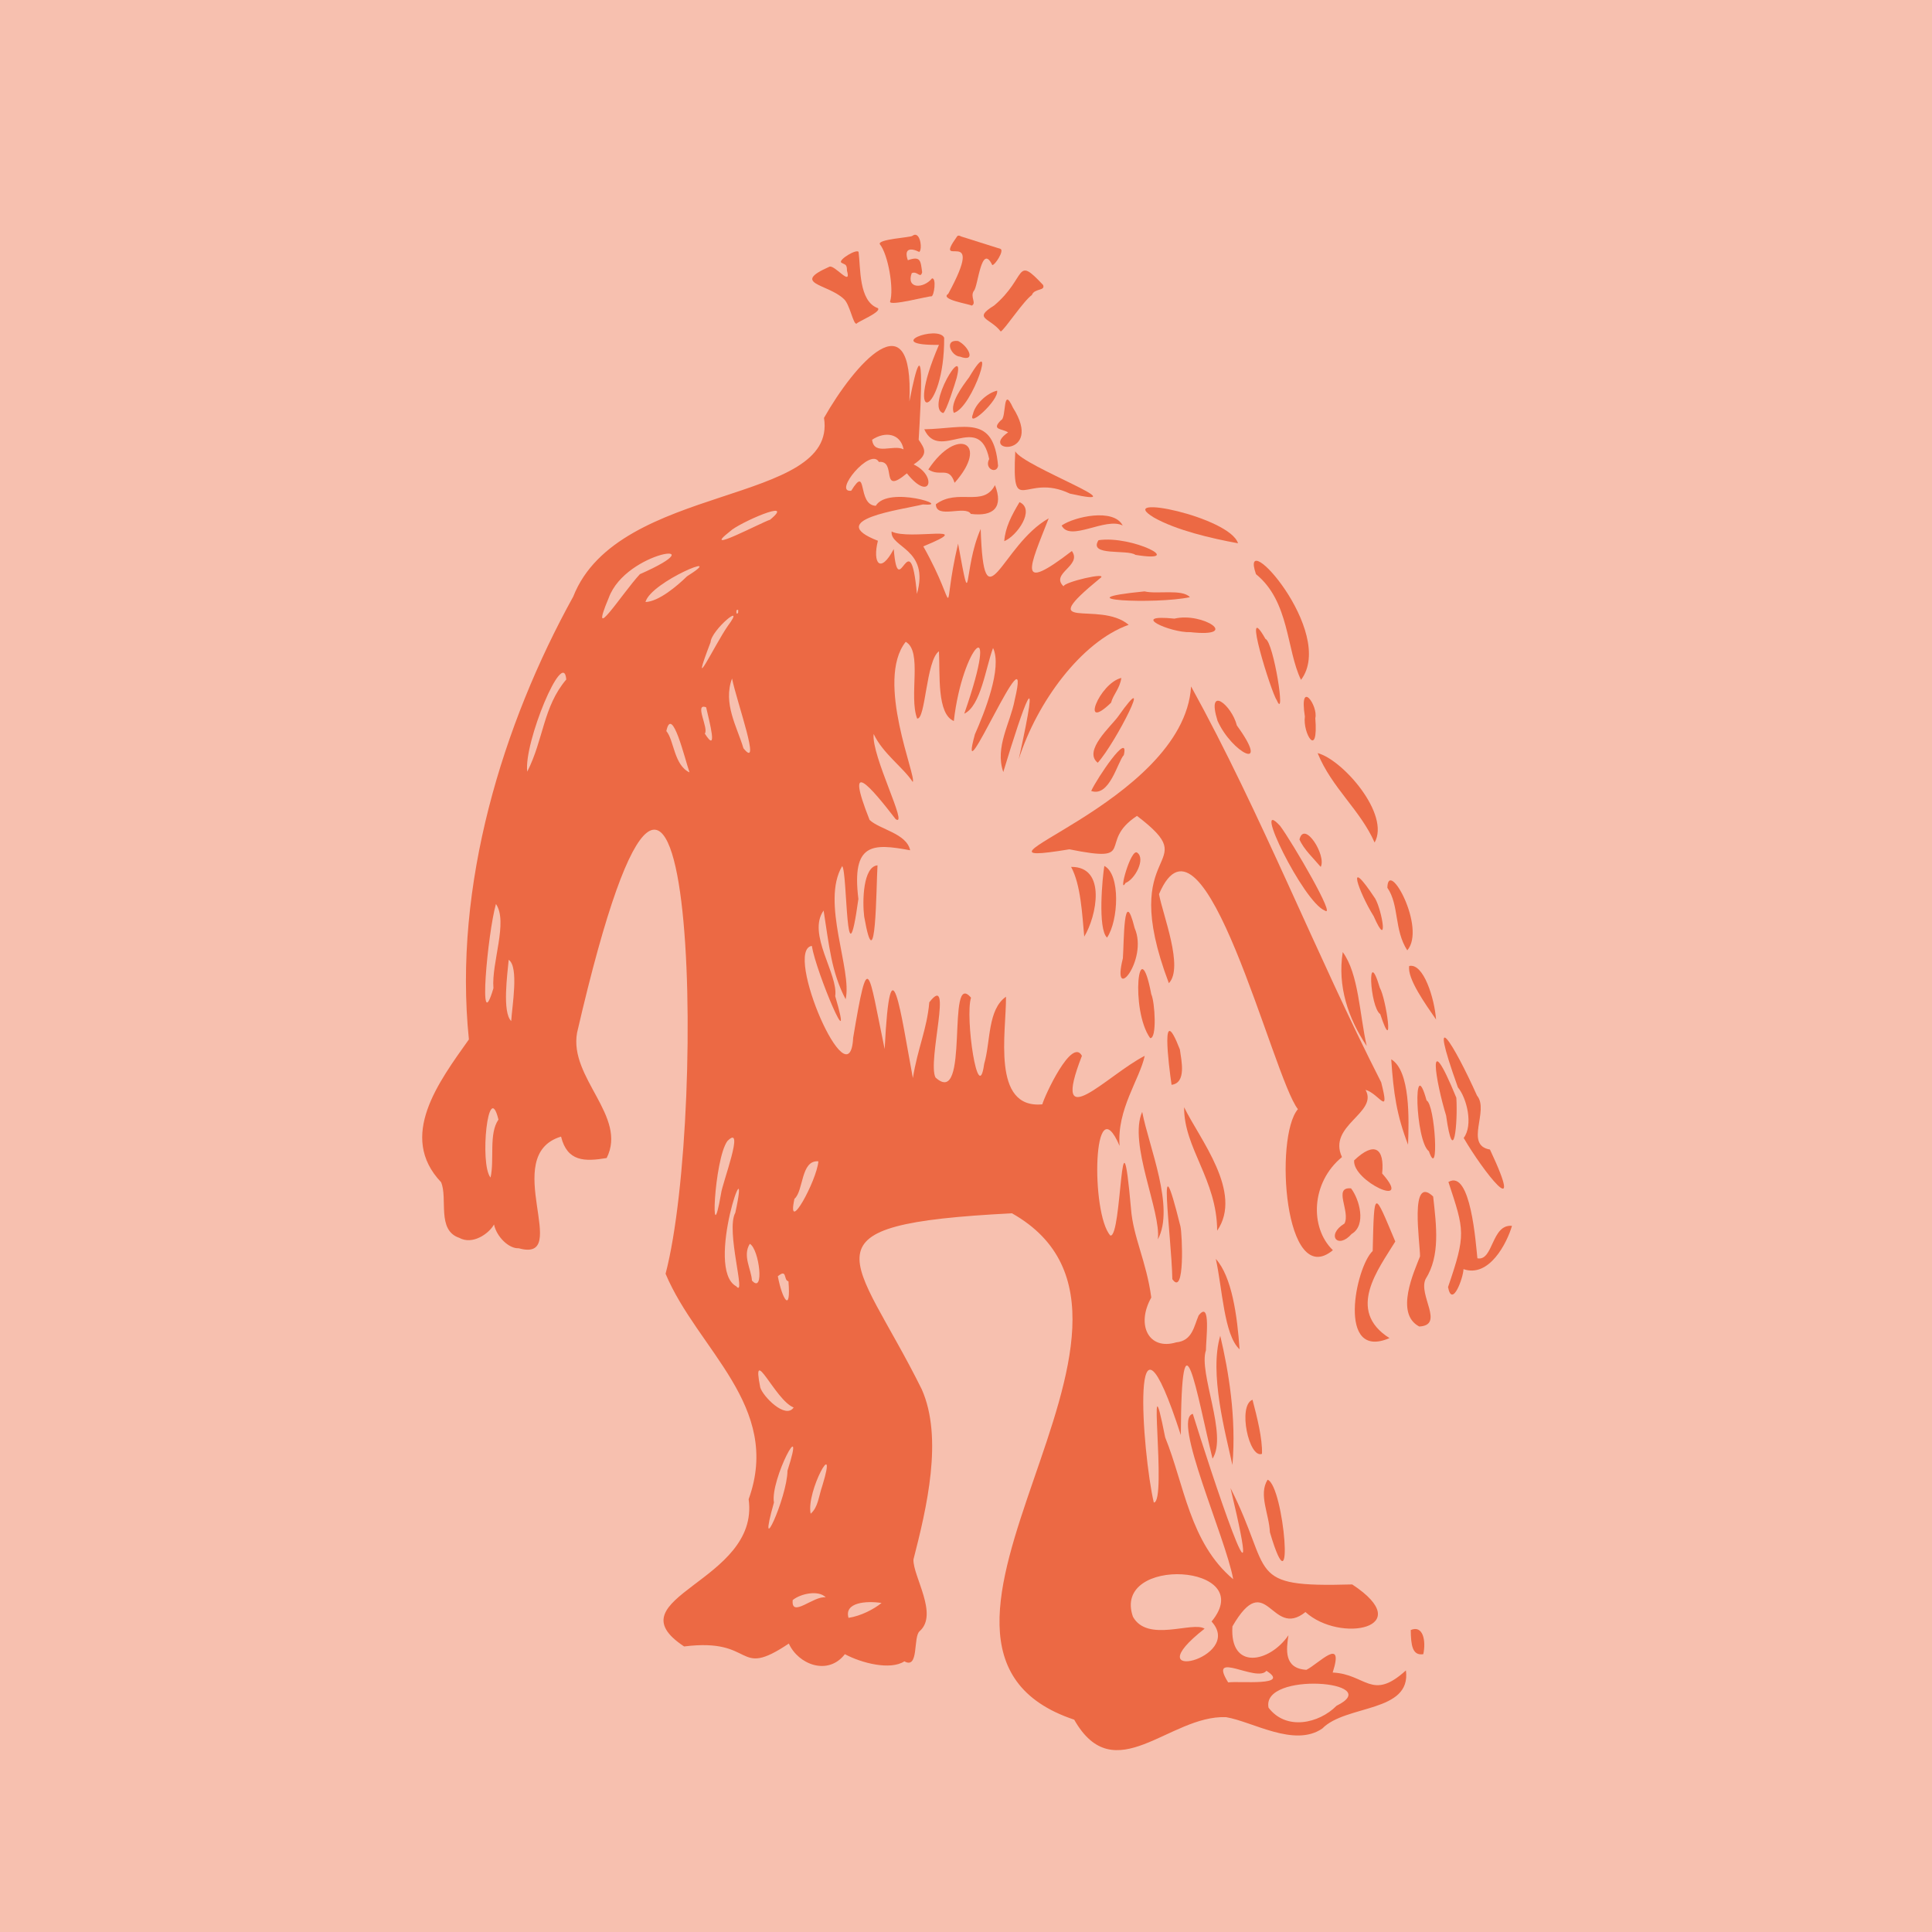 <?xml version="1.0" encoding="utf-8"?>
<!-- Generator: Adobe Illustrator 27.4.0, SVG Export Plug-In . SVG Version: 6.00 Build 0)  -->
<svg version="1.1" xmlns="http://www.w3.org/2000/svg" xmlns:xlink="http://www.w3.org/1999/xlink" x="0px" y="0px"
	 viewBox="0 0 1000 1000" style="enable-background:new 0 0 1000 1000;" xml:space="preserve">
<style type="text/css">
	.st0{fill-rule:evenodd;clip-rule:evenodd;fill:#E99468;}
	.st1{fill-rule:evenodd;clip-rule:evenodd;fill:#FEEAB4;}
	.st2{fill-rule:evenodd;clip-rule:evenodd;fill:#F2C600;}
	.st3{fill-rule:evenodd;clip-rule:evenodd;fill:#E7C490;}
	.st4{fill-rule:evenodd;clip-rule:evenodd;fill:#B8D9D5;}
	.st5{fill-rule:evenodd;clip-rule:evenodd;fill:#E5B06D;}
	.st6{fill-rule:evenodd;clip-rule:evenodd;fill:#96B4B9;}
	.st7{fill-rule:evenodd;clip-rule:evenodd;fill:#C6DCB4;}
	.st8{fill-rule:evenodd;clip-rule:evenodd;fill:#FBF1B6;}
	.st9{fill-rule:evenodd;clip-rule:evenodd;fill:#BEBFB7;}
	.st10{fill-rule:evenodd;clip-rule:evenodd;fill:#F7C0AF;}
	.st11{fill:#E60012;}
	.st12{fill-rule:evenodd;clip-rule:evenodd;fill:#91423C;}
	.st13{fill:#91423C;}
	.st14{fill-rule:evenodd;clip-rule:evenodd;fill:#231815;}
	.st15{fill-rule:evenodd;clip-rule:evenodd;fill:#275627;}
	.st16{fill:#275627;}
	.st17{fill:#3D4F68;}
	.st18{fill-rule:evenodd;clip-rule:evenodd;fill:#3D4F68;}
	.st19{fill:#EC6944;}
	.st20{fill-rule:evenodd;clip-rule:evenodd;fill:#EC6944;}
	.st21{fill:#A23E28;}
	.st22{fill-rule:evenodd;clip-rule:evenodd;fill:#A23E28;}
	.st23{fill:#1D556B;}
	.st24{fill-rule:evenodd;clip-rule:evenodd;fill:#1D556B;}
	.st25{fill:#AB5E5D;}
	.st26{fill-rule:evenodd;clip-rule:evenodd;fill:#AB5E5D;}
	.st27{fill:#946712;}
	.st28{fill-rule:evenodd;clip-rule:evenodd;fill:#946712;}
	.st29{fill-rule:evenodd;clip-rule:evenodd;fill:#276953;}
</style>
<g id="レイヤー_2">
	<rect x="0" class="st10" width="1000" height="1000"/>
</g>
<g id="レイヤー_1">
	<g>
		<g>
			<path class="st19" d="M454.4,159.5c-10-3.6-8.9-20.8-10-29.1c-1-1.7-10.1,3.8-9.1,5.4c1.9,1.4,3.1,0.5,3.1,4.3
				c2.5,8.8-6.6-3.5-9.2-2c-19.9,8.8-0.9,8.8,7.4,16.5c3.3,2.6,5,13.7,6.8,12.9C443.9,166.5,456.4,161.5,454.4,159.5z"/>
			<path class="st19" d="M482.4,144.1c-4.4,5.4-13.5,5.5-10.5-2.7c2.9-1.4,4.5,3.1,5.4-0.5c-0.8-5.8-0.7-8.6-7.4-6.2
				c-2.2-6.2,1.5-6.5,5.9-4.3c1.8-1.3,0.5-11.4-3.6-8.3c-0.8,0.8-18.1,1.7-16.8,4.3c4.3,5.3,7.4,23.2,5.3,29.7
				c-0.5,2.6,20.6-3.1,21.4-2.7C483.5,153.3,484.8,143.7,482.4,144.1z"/>
			<path class="st19" d="M504.1,150.5c2.1-2,3.8-25.1,9.5-13.3c1.4,0.1,6.4-7.6,4.2-8.4c0,0-20.3-6.4-20.3-6.4
				c-0.7-0.4-1.7-0.8-2.2,0.1c-13.2,18.4,15.9-7.9-4.5,29.6c-4.7,3,11.4,5.3,12.1,6.1C505.7,157,501.9,153.6,504.1,150.5z"/>
			<path class="st19" d="M539.9,147.5c-14.7-15.7-8.1-4-25.3,10.6c-11.3,7-2.3,6.2,3.4,13.5c2.4-1.5,11.7-15.8,16.1-18.9
				C535.4,149.1,541.2,150.7,539.9,147.5z"/>
		</g>
		<g>
			<path class="st20" d="M486,178.5c-18.9,43.8,2.9,36.6,2.7-3.7C485.5,168,456.3,178.9,486,178.5z"/>
			<path class="st20" d="M496.9,184.6c8.7,3.2,4.3-5.6-1-8.1C488.4,175.6,492.3,184.3,496.9,184.6z"/>
			<path class="st20" d="M727.7,864.6c-17.7,16.1-20.6,1.9-37.9,1.1c6.1-19.1-7.1-4.7-13.6-1.4c-11.8-0.7-10.4-10.6-9.3-17.9
				c-9.8,14.3-30.5,18.3-29-4.6c17.8-30.7,20,6.9,37.8-7.4c18,16.3,58.4,8.2,24.2-14.3c-56,1.6-40.5-5.6-63-49.9
				c19.8,82.8-10.9-10.5-19.5-38.4c-10.9,2.7,17,63.9,20.9,85.6c-22.5-18.9-25.3-49-35.2-73.4c-10-50.4,1.2,33.9-5.9,33.7
				c-6-25.7-12.8-117.7,14-34.9c0.3-70.5,8.2-21.5,16.4,12.2c8-12.2-7.4-44.5-3.4-56.1c-0.1-4.8,2.8-26.5-3.8-18
				c-2.4,5.5-3.2,13.1-11.6,13.9c-14.2,4.3-20.9-9-12.9-23.2c-2.5-18.7-9.4-31.3-10.5-46c-5.4-61.1-4.6,15.4-10.7,13.9
				c-10.2-11.4-9.1-78.6,4.8-46.4c-1.5-18.9,10.4-34.4,13-46.6c-19.4,9.9-49.1,42.6-32.5,0c-5.2-9.9-19.4,20.9-20.5,25.1
				c-26.5,2.5-18.6-37.7-18.8-55.7c-9.6,6.7-7.9,23.2-11.3,34.8c-3.1,22.7-10-24.3-6.8-34.3c-13.1-15.5-0.3,57.9-18.4,41.3
				c-4.3-8.5,9.4-55.3-3.2-38.9c-1.2,13.9-6,23.7-8.5,39.2c-6.2-33-11.6-75.2-14.6-15c-8.6-41.1-8.4-53-16.3-5.9
				c-1.8,34.4-36.2-45.4-21.4-47.5c2.2,13.7,22.5,61.5,12.1,26c1.7-11.3-14.7-32.2-6-44.3c2.8,17.7,4,31.9,11.4,45.9
				c3.5-15.2-12.9-50.2-1.8-68.9c2.8,2.6,1.8,64.7,8.4,17c-3.6-29.2,7.4-28.8,26.8-25.2c-1.9-8.8-15.7-10.7-21-15.7
				c-13.3-33.5,0.6-17.1,13.5-0.4c6.9,4.6-12.7-32.9-11.4-44.1c4.8,10.2,15.3,17.3,20.2,24.8c2.4-1.9-19.6-52.4-3.6-72.5
				c8.8,4.9,1.5,28,5.9,39.7c4.4,0.9,4.6-30.1,11.3-34.8c0.6,12.2-1.1,32.4,7.7,36.1c4.4-39.2,24.8-59.4,5.4-3.8
				c8.6-4,11.1-23.9,14.9-34c4.9,10.2-4.5,33.6-9.4,44.7c-10.2,37.2,30.6-59.8,20.6-17.8c-2.2,11.9-10.4,24.4-5.9,37.3
				c10.8-35.7,20-61,8-6.6c9.4-29.5,32.3-60.8,56.9-69.6c-15.3-13-49.9,4.7-14.8-24.1c5.1-3.6-19,2-18.9,4.2
				c-7.1-6.8,9.8-10.6,4.3-18.3c-29,22.3-21.9,8.4-12-16.9c-24.6,13.8-33.5,57.2-35.2,5.5c-9.3,21-4.5,46.7-11.7,7.6
				c-9.2,39,1.1,35.3-18,1.4c29.2-12-7.2-2.9-16.4-7.7c-0.9,8.4,19.8,8.9,13.1,32.3c-3.6-38.9-9.6,6-12-23.2
				c-7,13.2-11.1,7.2-8.2-4.3c-28.1-10.9,11.8-16,23.3-18.8c16.3,1.3-18.1-9.9-24.4,0.7c-9.9-0.4-4-21.9-12.7-7.8
				c-9.7,1.2,10-22.8,14.3-14.9c9.6-1,0.2,17.9,14.5,5.9c12.3,15.4,15.8,1.2,3.5-4.6c7.8-5.2,5.9-7.9,2.6-12.8
				c1.2-20,3.6-62.9-4.8-19.8c2.4-55-28.7-18.9-44.2,8.5c7.2,45.4-106.5,33.3-129.8,92.5c-36.5,66-62.2,149.6-54,229.2
				c-15.6,22-36.9,50.2-14.4,73.9c3.6,8.4-2.4,24.8,9.4,28.8c6.9,3.8,15.3-2.1,18-6.9c1.4,6.5,7.8,12.6,12.8,12.3
				c28,7.8-10.3-48.1,21.9-57.8c3.2,13,12.2,13,23.6,11.1c10.9-21.6-19.6-41.5-15.3-64.9c60.7-263,67.9,40.4,45.8,124.8
				c16.5,39.3,60.4,68.5,43,116.7c5.9,42.9-71.7,50.9-33.4,76.2c37.4-4.7,26.3,17.2,54.2-1.5c4.9,10.9,20.3,16.8,29,5.5
				c8.8,4.7,23.6,8.4,30.8,3.7c7.7,4.3,4.4-12.6,7.9-15.6c9.9-8.7-3.5-28.4-3.2-37.1c6.8-26.5,15.5-62.8,4.3-88.1
				c-34.8-70.2-66.3-85.3,46.7-91.1c99.7,56.4-80.7,224.4,32.2,262.1c20.9,36.8,49.3-2.5,78.6-1.3c13.8,2.3,35.3,15.8,49.8,5.9
				C696.6,882.2,730.6,886.6,727.7,864.6z M451.4,227.6c6.8-4.5,14.7-3.3,16.3,5C462.4,229.8,452.4,236.1,451.4,227.6z M258,579.5
				c-5.1,7.3-2,20.7-4.1,30C248.1,602.6,252.7,557.9,258,579.5z M255.4,511.5c-8.1,27.3-3-28.5,1.3-43.6
				C263.1,477.2,254.3,498.3,255.4,511.5z M264.6,528.5c-4.7-4.6-2-24.1-1.3-31.7C268.7,500.4,265,521.1,264.6,528.5z M293.1,351.7
				c-12,14.1-11.7,31-20.2,47.7C271,384.5,291.7,334.7,293.1,351.7z M411.2,620.5c4.8-4,3.2-20.2,12.4-19.4
				C422.7,611.3,407,639.9,411.2,620.5z M377.9,275c4.2-4.2,34.7-17.6,20.7-6C394.1,270.4,361.9,287.5,377.9,275z M408.1,663.2
				c1.4,16.8-3.2,9.5-5.5-2.6C407.6,656.4,405.4,662.7,408.1,663.2z M384.8,387.3c-3.3-11.1-10.7-23.2-5.9-36.1
				C381.5,363.8,394.3,399.1,384.8,387.3z M381.2,317.5c0-0.9-0.4-2.1,0.9-1.8C382,316.6,382.4,317.8,381.2,317.5z M367.8,332.4
				c0.3-6.3,18.9-21.8,8.9-8.4C370,333.6,356.2,362.7,367.8,332.4z M331.2,297.2c-9.2,9.9-27,38.1-16.1,12.2
				C324.1,284.8,372.5,279,331.2,297.2z M356.9,399.8c-8.1-3.8-8-16.7-12-21.4C347.8,364.6,354.5,393,356.9,399.8z M355.6,298.3
				c-5.1,5-14.7,13.1-21.5,13.3C336.9,301,377.6,284.5,355.6,298.3z M364.8,379.7c2.2-2.6-5.7-16.1,0.7-13.6
				C367.2,373.6,371.8,390.7,364.8,379.7z M373.2,617.9c-5.7,32.9-3.7-17.7,3.3-27.3C385.9,581.1,373.7,612.8,373.2,617.9z
				 M380.6,627.7c-5.1,9.1,5.9,44.5,0.5,38.1C364.3,656.8,389.3,587.7,380.6,627.7z M389.2,662.8c-0.3-5.8-5-12.8-1.1-19
				C393,646.5,395.8,670.2,389.2,662.8z M393.5,718.1c-4.7-23.3,7.8,6.8,17.3,10.4C406.6,734.8,394.8,722.7,393.5,718.1z
				 M407.6,761.2c-0.1,14-16.3,49.2-7,16.5C398.5,766,417.7,729.9,407.6,761.2z M427.4,826.8c-6.2-1-18,11-17.1,1.4
				C414.4,824.8,423.8,822.9,427.4,826.8z M425.7,768.8c-2,5.8-2.2,11.3-6.1,14.7C417.1,771.9,433.9,742,425.7,768.8z M456.3,829.7
				c-4,3.2-10.6,6.7-17.1,7.7C436.8,829.3,448.6,828.5,456.3,829.7z M627.1,839.3c17.4,19-41.1,33.1-3.6,3.7
				c-6.2-4-29.6,7.4-37.1-6.2C575.3,804.9,651.8,809.4,627.1,839.3z M635.7,870.8c-10.8-17.2,14.8,0.3,19.8-6
				C668.3,872.9,641.6,870,635.7,870.8z M691.8,882.9c-9.1,9.2-26.1,13-35.2,1C652.7,864.9,717.8,870.2,691.8,882.9z"/>
			<path class="st20" d="M501.6,195.3c-3.4,4.5-10.1,13.5-7.9,18.4C503.6,211,516.5,170.1,501.6,195.3z"/>
			<path class="st20" d="M495.2,195.5c4.9-19.8-16.4,15.6-7,18.3C489.8,213,494.4,198.3,495.2,195.5z"/>
			<path class="st20" d="M503.6,214.3c-3.3,8.2,13.6-7.3,12.5-12.1C510.9,203.4,504.7,209.2,503.6,214.3z"/>
			<path class="st20" d="M521.8,223.8c-15.5,10.5,18.8,13,2.5-12.8c-5.5-12-3.2,5.6-6.2,6.5C512.9,222.7,518.6,221.7,521.8,223.8z"
				/>
			<path class="st20" d="M516.6,241.1c-2.3-26.8-17.1-19.3-38.2-18.9c7.8,17.3,28.5-9.6,33.6,15.4
				C509.3,242.7,515.9,245.5,516.6,241.1z"/>
			<path class="st20" d="M494.1,249.9c18.4-20.7,1.2-29.4-13.6-6.9C486.7,247.1,491.2,241,494.1,249.9z"/>
			<path class="st20" d="M525.5,233.6c-1.8,35.5,4.8,10.7,28.3,21.9C591.1,263.8,529.6,241.4,525.5,233.6z"/>
			<path class="st20" d="M502.5,266c12,1.5,16.9-3.6,12.5-14.9c-6.1,11.7-19.1,1.4-30.6,9.9C484.5,268.9,499.7,261.3,502.5,266z"/>
			<path class="st20" d="M527.7,259.9c-4.2,7-7.4,13.2-7.9,20.2C526.3,277.5,536.1,263.7,527.7,259.9z"/>
			<path class="st20" d="M597.3,267.9c11.5,6.5,29.3,10.7,43.5,13.3C636.5,267.5,576.1,255.1,597.3,267.9z"/>
			<path class="st20" d="M549.5,272c4.3,8.7,22.7-4.5,31.6,0C576.5,262.9,556.1,267.4,549.5,272z"/>
			<path class="st20" d="M568.6,279.6c-5.5,8.5,15.1,4.6,19.1,7.6C614.7,291.6,586,277,568.6,279.6z"/>
			<path class="st20" d="M650.1,297.2c17.4,14.1,15.7,39.1,23.3,54.7C692,327.2,640.8,270.6,650.1,297.2z"/>
			<path class="st20" d="M592.4,306.1c-44.8,4.4,5.8,6.8,23.5,3C611.9,304.7,598.9,307.7,592.4,306.1z"/>
			<path class="st20" d="M607.9,320.2c-24.2-2.5-2.1,7.4,8.2,7C642.7,330.1,622.5,316.7,607.9,320.2z"/>
			<path class="st20" d="M655,330.7c-12.8-22.6,3.3,28.6,5.8,31.6C665.8,374.1,659.2,332.1,655,330.7z"/>
			<path class="st20" d="M575.1,363.7c1.1-4.3,4.5-7.2,5.3-12.8C569,353.6,558.8,379.5,575.1,363.7z"/>
			<path class="st20" d="M694.6,598.9c-7.6-16.5,18.9-22.8,12.2-34.8c7.1,2,12.8,14.6,8.1-3.9c-33.5-65.7-62.2-139.3-98.4-204.9
				c-3.7,61-129.7,95.3-63,84.3c36.2,7.3,14-3.5,35-17.3c36.3,27.7-11.2,13.5,16.5,86.6c7.8-8.1-3.1-35.2-5.1-46.1
				c23.1-54.3,59,95.2,71.9,111.3c-12.3,14.3-7,93.8,18.1,73C677.8,635.4,678.6,612,694.6,598.9z"/>
			<path class="st20" d="M568.2,394.8c9.5-10.6,30.2-51.8,10.5-23.9C575.2,375.8,560.4,388.7,568.2,394.8z"/>
			<path class="st20" d="M640.2,375.5c-2.7-10.7-15.9-21.3-10-2.4C637.6,389.7,658.2,400.3,640.2,375.5z"/>
			<path class="st20" d="M675.4,370.9c-1.2,8.6,7.1,22.4,5.4,0.8C682.4,365.4,672.3,350.9,675.4,370.9z"/>
			<path class="st20" d="M564.8,409.4c9.6,3.4,13.7-15.3,16.9-18.6C584.6,377.8,567.7,403,564.8,409.4z"/>
			<path class="st20" d="M682,389.8c7.3,18,22,29.3,29.5,46.3C719.7,421.5,695,393.2,682,389.8z"/>
			<path class="st20" d="M662.6,427.5c-15.2-16.6,11.9,39.3,23.1,43.8C692,475.6,669.1,436.3,662.6,427.5z"/>
			<path class="st20" d="M672.6,434.5c2.2,5.1,7.3,9.8,11,14.2C686.7,442.9,675.1,424.3,672.6,434.5z"/>
			<path class="st20" d="M582.6,457c4.9-1.9,10.4-12.4,6.1-15.6C585.4,438.4,578.5,463.9,582.6,457z"/>
			<path class="st20" d="M447.3,474.4c6.2,35.4,6.2-15.9,6.9-26.5C446.7,448.5,446.3,466.5,447.3,474.4z"/>
			<path class="st20" d="M561.2,484.8c6.4-10.5,11.7-36.3-6.8-36.1C559.4,457.9,560.1,472.9,561.2,484.8z"/>
			<path class="st20" d="M571.6,448.2c-1,5.9-3.5,32.6,1.4,37.1C578.9,476.7,580.1,452.6,571.6,448.2z"/>
			<path class="st20" d="M711.8,465.1c-15.9-24-8.4-3-0.8,9.1C718.9,492.2,715.4,471.4,711.8,465.1z"/>
			<path class="st20" d="M718.1,459.5c6.2,9,3.4,21.7,10.3,32.4C738.4,480.3,718.4,443.9,718.1,459.5z"/>
			<path class="st20" d="M581.2,496c-6.2,24.5,13.3,0.9,6.1-15.6C581.5,457.2,581.8,488.1,581.2,496z"/>
			<path class="st20" d="M707.4,541.4c-3.7-16.2-4.1-37.3-12.4-48.6C692.2,510.4,697.8,527.1,707.4,541.4z"/>
			<path class="st20" d="M595.9,514.6c-6.5-34.1-11,8.1-0.6,22.7C598.9,537.9,597.8,518.7,595.9,514.6z"/>
			<path class="st20" d="M729.4,500c-1.1,6.5,8.4,19.7,13.9,27.7C742.5,516.8,736.8,498.3,729.4,500z"/>
			<path class="st20" d="M714.2,511.3c-6.8-22.9-5.2,9.9,0.2,13.6C722,547.9,717.4,516.7,714.2,511.3z"/>
			<path class="st20" d="M610.7,543.2c-10.1-26-5.8,8-4.3,18.3C614.2,560.5,611.5,549,610.7,543.2z"/>
			<path class="st20" d="M754.6,562.8c4.7,5.7,8,19.6,3,26.2c9.6,16.6,32.6,46.4,13.6,6c-13.4-2.3-0.2-20.2-6.7-27.9
				C752.7,540.7,738.3,517.3,754.6,562.8z"/>
			<path class="st20" d="M728.8,592.5c0.5-13.2,1.2-38.3-8.7-44.2C721.3,566,722.9,577.1,728.8,592.5z"/>
			<path class="st20" d="M748.5,577.4c3.9,27.7,6.1,3.8,5.3-9.2C737.6,528.7,743.4,560.9,748.5,577.4z"/>
			<path class="st20" d="M738.4,569.6c-7.1-25.7-5.9,21,1.2,26.3C745.1,611.7,742.8,571.6,738.4,569.6z"/>
			<path class="st20" d="M630,637c13.6-19.8-9.1-47.4-17.1-63.9C612.7,594.2,629.9,610.5,630,637z"/>
			<path class="st20" d="M599.3,641.5c8.9-16.6-4.6-47.8-8.1-66C583.9,591.7,601.1,627.1,599.3,641.5z"/>
			<path class="st20" d="M715.4,607.4c1.3-13-3.9-16.9-14.5-6.8C699.9,611.4,732.1,626.2,715.4,607.4z"/>
			<path class="st20" d="M611,634.8c-12.6-50.8-4.6,5-4.2,27.3C613.4,671.5,611.9,638.6,611,634.8z"/>
			<path class="st20" d="M782.6,634.5c-10.7-1-9.6,18.4-17.9,16.8c-0.8-7.1-3.4-46.4-15-39.5c8.3,25.2,9.2,26.9-0.2,54.4
				c2.1,11.1,7.9-4.8,8-9.3C770.8,661.5,780,643.4,782.6,634.5z"/>
			<path class="st20" d="M699.6,638.7c7.8-4.6,4-18-0.3-23.6c-9.5-0.9-0.2,12-3.4,18.2C686.2,639.2,692.4,646.9,699.6,638.7z"/>
			<path class="st20" d="M741.8,619.3c-12.4-11.8-6.7,24.4-6.8,31c-3,7.8-13.2,29.6-0.4,36.3c13.3-0.7-0.7-16.3,3.3-24.6
				C745.5,650,743.5,634.6,741.8,619.3z"/>
			<path class="st20" d="M722.2,642.6c-11.1-26.3-10.9-27.9-11.7,4.9c-8.9,8.4-18.7,56.9,8.7,45.1
				C696.5,678.3,713.6,656.7,722.2,642.6z"/>
			<path class="st20" d="M641.6,698.4c-1.2-17.5-4-37.6-12.3-46.8C632.7,666.8,633.5,691,641.6,698.4z"/>
			<path class="st20" d="M637.9,758.3c2.1-24.5-2-48.7-6.3-66.9C625.8,710.8,634.3,741.8,637.9,758.3z"/>
			<path class="st20" d="M648.3,724.5c-7.8,3-1.8,30.7,4.9,28C653.5,744.7,650.6,733.3,648.3,724.5z"/>
			<path class="st20" d="M657.3,793.1c13.1,44.4,7.3-24.2-1.2-27.2C651.3,773.6,656.9,783.6,657.3,793.1z"/>
			<path class="st20" d="M730.2,843.7c0.1,7.8,0.8,13.4,6.5,12.5C738.2,849.1,736.5,841,730.2,843.7z"/>
		</g>
	</g>
</g>
</svg>
